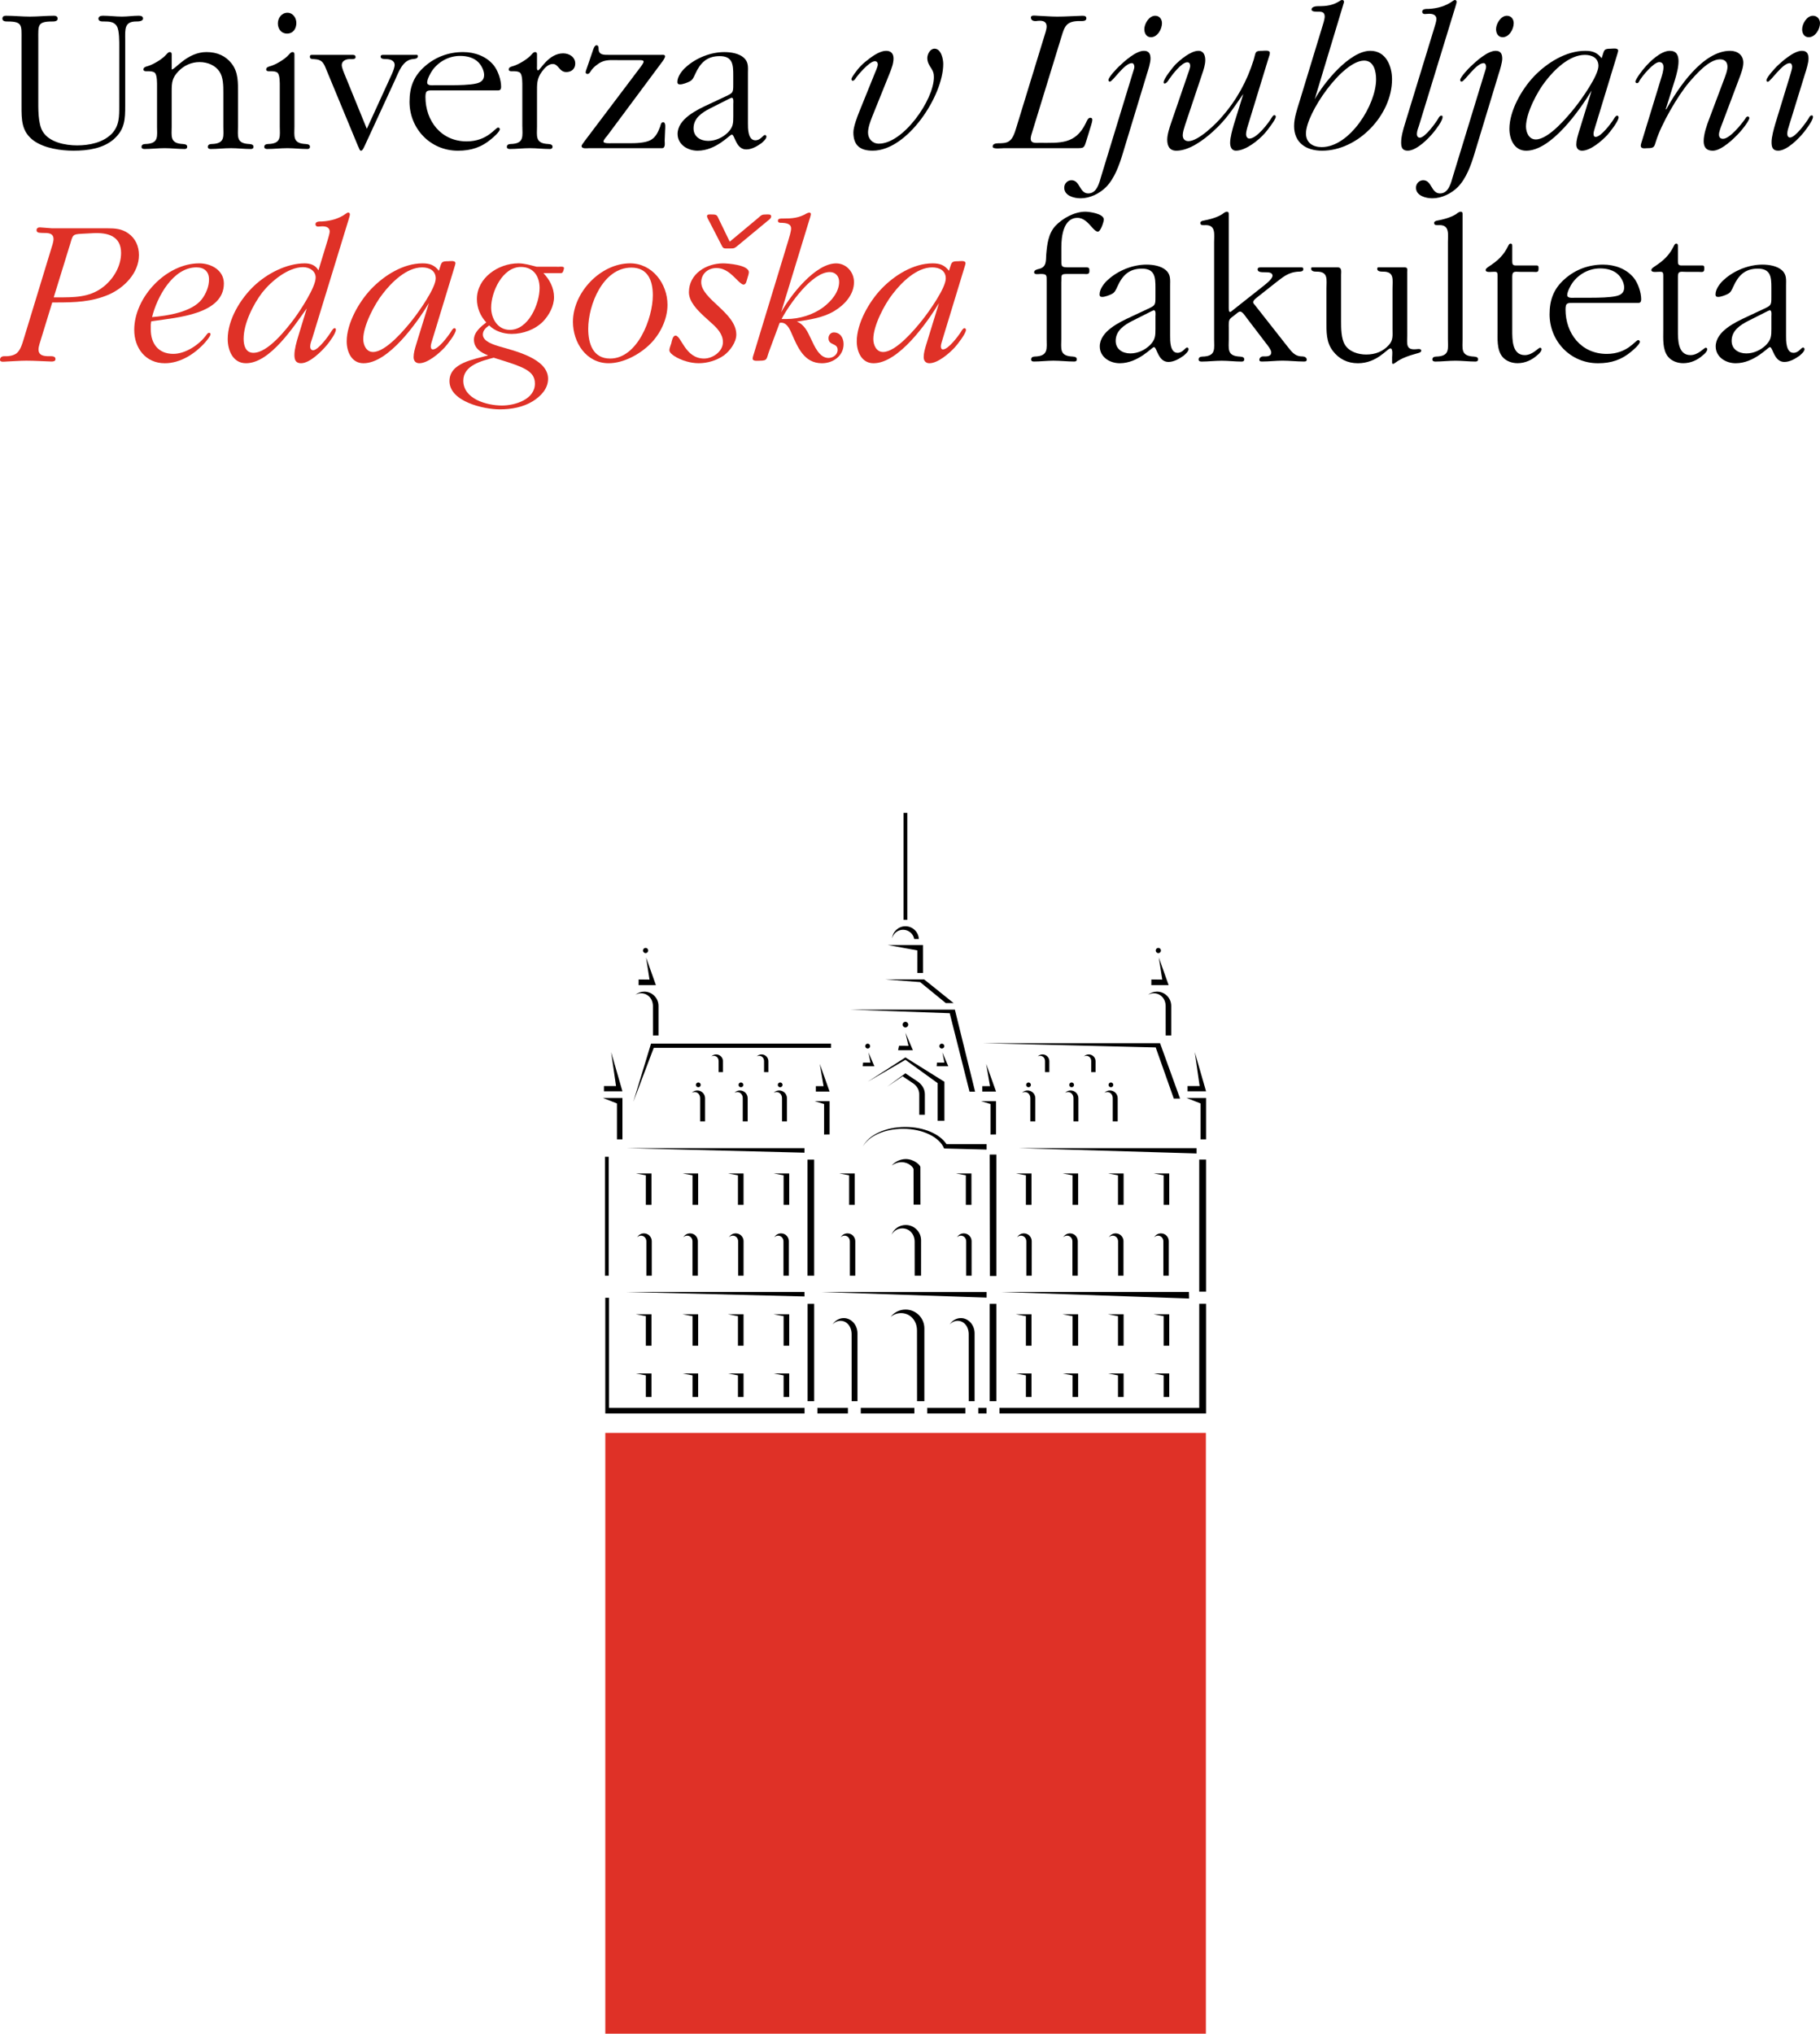 <?xml version="1.0" encoding="utf-8"?>
<!-- Generator: Adobe Illustrator 16.0.0, SVG Export Plug-In . SVG Version: 6.00 Build 0)  -->
<!DOCTYPE svg PUBLIC "-//W3C//DTD SVG 1.1//EN" "http://www.w3.org/Graphics/SVG/1.1/DTD/svg11.dtd">
<svg version="1.1" id="Layer_1" xmlns="http://www.w3.org/2000/svg" xmlns:xlink="http://www.w3.org/1999/xlink" x="0px" y="0px"
	 width="304.518px" height="340.158px" viewBox="0 0 304.518 340.158" enable-background="new 0 0 304.518 340.158"
	 xml:space="preserve">
<g>
	<path fill="#DF3127" d="M8.991,49.734l2.771-8.994c0.426-1.422,0.392-1.563,1.883-1.637l1.992-0.105
		c2.311-0.106,4.621,0.427,4.621,3.305c0,2.277-1.315,4.445-3.129,5.797c-2.238,1.672-4.799,1.637-7.464,1.637L8.991,49.734
		L8.991,49.734z M8.742,50.588h0.676c3.093,0,5.864-0.071,8.781-1.314c2.595-1.14,5.049-3.625,5.049-6.611
		c0-1.459-0.567-2.775-1.778-3.629c-1.103-0.783-2.238-0.851-3.519-0.851h-9.28l-1.883-0.144c-0.321-0.037-0.674,0.07-0.674,0.461
		c0,0.533,0.712,0.427,1.065,0.463c0.783,0,1.777-0.036,1.777,1.031c0,0.461-0.283,1.313-0.426,1.742l-4.549,14.93
		c-0.25,0.783-0.532,1.921-1.244,2.455c-0.497,0.353-1.28,0.496-1.848,0.461C0.498,59.544,0,59.65,0,60.186
		c0,0.465,0.818,0.283,1.104,0.283c1.101-0.036,2.204-0.141,3.305-0.141c1.386,0,2.81,0.104,4.195,0.141
		c0.318,0,0.678-0.036,0.678-0.424c0-0.533-0.712-0.463-1.064-0.463c-0.783,0-1.777-0.07-1.777-1.137
		c0-0.463,0.285-1.281,0.426-1.744L8.742,50.588z"/>
	<path fill="#DF3127" d="M25.443,53.041c0.817-3.338,3.483-8.32,7.43-8.32c1.315,0,2.099,0.712,2.099,2.027
		c0,1.174-0.498,2.38-1.209,3.308C32.125,52.188,28.038,52.828,25.443,53.041z M25.302,53.75l0.461-0.07
		c3.77-0.568,11.696-1.102,11.696-6.258c0-2.237-2.133-3.375-4.122-3.375c-5.511,0-10.878,5.652-10.878,11.128
		c0,3.058,1.918,5.582,5.12,5.582c2.596,0,5.014-1.565,6.717-3.451c0.178-0.212,0.924-1.067,0.924-1.386
		c0-0.176-0.07-0.25-0.25-0.25s-0.285,0.145-0.392,0.283c-1.173,1.67-3.519,3.234-5.582,3.234c-2.524,0-3.769-1.744-3.769-4.088
		v-0.818L25.302,53.75z"/>
	<path fill="#DF3127" d="M52.816,46.428c0,1.639-2.63,5.584-3.591,6.896c-1.314,1.746-4.373,5.688-6.826,5.688
		c-1.315,0-1.637-1.245-1.637-2.345c0-2.559,1.602-5.76,3.127-7.752c1.492-1.883,4.303-4.23,6.828-4.23
		C51.751,44.686,52.816,45.291,52.816,46.428z M53.278,45.221c-0.462-0.854-1.314-1.174-2.275-1.174
		c-3.057,0-6.326,1.707-8.529,3.802c-2.274,2.169-4.373,5.617-4.373,8.854c0,1.883,0.854,4.052,3.059,4.052
		c4.051,0,8.032-6.22,10.166-9.171l-1.421,4.654c-0.285,0.928-0.642,2.172-0.642,3.129c0,0.817,0.211,1.389,1.104,1.389
		c1.492,0,3.52-2.063,4.373-3.096c0.355-0.426,1.457-1.881,1.457-2.524c0-0.104-0.035-0.249-0.178-0.249
		c-0.25,0-0.392,0.285-0.532,0.465c-0.427,0.745-2.239,3.234-3.093,3.234c-0.356,0-0.498-0.321-0.498-0.605
		c0-0.5,0.213-0.996,0.356-1.422l6.079-19.838c0.035-0.141,0.212-0.674,0.212-0.852c0-0.176-0.106-0.32-0.286-0.32
		c-0.104,0-0.25,0.109-0.32,0.145c-1.174,0.889-2.666,1.279-4.09,1.351c-0.356,0-1.065-0.035-1.065,0.462
		c0,0.25,0.179,0.395,0.426,0.395l0.568-0.037c0.603-0.035,1.386,0.07,1.386,0.889c0,0.316-0.285,1.174-0.355,1.455L53.278,45.221z"
		/>
	<path fill="#DF3127" d="M72.902,46.572c0,1.635-2.916,5.688-3.911,6.933c-1.244,1.565-4.407,5.368-6.576,5.368
		c-1.136,0-1.636-1.172-1.636-2.168c0-2.238,1.886-5.832,3.237-7.535c1.492-1.957,4.016-4.446,6.61-4.446
		C71.833,44.721,72.902,45.254,72.902,46.572z M73.435,45.291c-0.748-0.961-1.527-1.243-2.737-1.243
		c-3.233,0-6.435,2.024-8.604,4.302c-2.026,2.133-4.086,5.721-4.086,8.745c0,1.742,0.817,3.663,2.807,3.663
		c4.193,0,8.96-6.791,10.949-10.061l-2.17,7.039c-0.176,0.606-0.391,1.315-0.391,1.989c0,0.606,0.32,1.032,0.959,1.032
		c1.421,0,3.34-1.671,4.23-2.635c0.428-0.461,1.884-2.309,1.884-2.947c0-0.145-0.106-0.286-0.25-0.286
		c-0.248,0-0.498,0.464-0.604,0.642c-0.427,0.674-2.098,2.914-2.986,2.914c-0.285,0-0.356-0.25-0.356-0.533
		c0-0.318,0.212-0.889,0.286-1.174l3.66-12.017c0.035-0.142,0.176-0.53,0.176-0.709c0-0.5-0.994-0.319-1.209-0.319
		c-1.174,0-1.102,0.176-1.457,1.279L73.435,45.291z"/>
	<path fill="#DF3127" d="M84.527,60.434c1.101,0.355,2.454,0.783,3.448,1.352c0.959,0.57,1.526,1.209,1.526,2.383
		c0,2.631-3.307,3.66-5.511,3.66c-2.561,0-6.471-1.102-6.471-4.158c0-2.557,3.059-3.307,5.084-3.84L84.527,60.434z M90.283,48.173
		c0,2.63-1.849,7.003-4.976,7.003c-2.063,0-3.129-1.921-3.129-3.734c0-2.595,1.887-6.789,4.977-6.789
		C89.324,44.654,90.283,46.287,90.283,48.173z M89.785,44.615c-0.994-0.25-2.026-0.568-3.058-0.568
		c-3.377,0-6.932,2.451-6.932,5.971c0,1.459,0.568,2.846,1.565,3.91c-0.923,0.712-2.062,1.637-2.062,2.881
		c0,1.456,1.174,2.168,2.379,2.631c-2.31,0.676-6.47,1.209-6.47,4.303c0,3.412,5.688,4.726,8.425,4.726
		c1.918,0,3.875-0.356,5.51-1.353c1.352-0.85,2.561-2.094,2.561-3.766c0-3.377-5.582-4.658-8.143-5.404
		c-0.924-0.283-2.771-0.818-2.771-1.99c0-0.713,0.568-1.207,1.064-1.527c0.959,0.962,2.384,1.421,3.771,1.421
		c1.884,0,3.875-0.712,5.226-2.063c1.031-1.067,1.849-2.594,1.849-4.086c0-1.565-0.748-2.951-1.778-4.02h2.42
		c0.674,0,0.782,0.105,0.959-0.531c0.034-0.106,0.069-0.25,0.069-0.318c0-0.321-0.712-0.215-0.817-0.215H89.785L89.785,44.615z"/>
	<path fill="#DF3127" d="M109.229,49.38c0,3.839-2.561,10.593-7.146,10.593c-2.88,0-3.663-2.523-3.663-4.977
		c0-3.983,2.454-10.238,7.219-10.238C108.411,44.76,109.229,46.959,109.229,49.38z M111.683,50.98c0-3.521-2.524-6.934-6.256-6.934
		c-4.939,0-9.563,4.869-9.563,9.777c0,3.449,2.204,6.932,5.973,6.932c2.49,0,5.227-1.495,6.969-3.234
		C110.509,55.814,111.683,53.359,111.683,50.98z"/>
	<path fill="#DF3127" d="M119.005,54.002c0.959,0.852,1.953,1.848,1.953,3.23c0,1.565-1.707,2.74-3.162,2.74
		c-3.164,0-3.806-3.84-4.765-3.84c-0.497,0-0.64,0.994-0.712,1.281c-0.071,0.248-0.321,0.852-0.321,1.137
		c0,0.427,0.497,0.783,0.818,0.995c1.139,0.745,2.739,1.209,4.087,1.209c1.456,0,3.021-0.464,4.23-1.315
		c0.994-0.744,2.063-2.168,2.063-3.482c0-3.66-5.868-5.899-5.868-8.745c0-1.421,1.14-2.38,2.524-2.38
		c1.494,0,2.453,0.959,3.449,1.953c0.213,0.215,0.782,0.817,1.103,0.817c0.462,0,0.532-0.743,0.642-1.03
		c0.071-0.283,0.248-0.744,0.248-1.031c0-1.242-3.59-1.492-4.302-1.492c-2.81,0-5.724,1.742-5.724,4.834
		c0,1.6,1.457,3.02,2.561,4.052L119.005,54.002z M122.097,40.423l-1.742-3.591c-0.428-0.926-0.356-0.961-1.457-0.961
		c-0.213,0-0.604-0.037-0.604,0.283c0,0.25,0.321,0.744,0.427,0.961l1.813,3.521c0.533,1.03,0.355,0.923,1.564,0.923
		c0.713,0,0.748,0,1.28-0.424l4.976-4.125c0.216-0.178,0.677-0.465,0.677-0.816c0-0.395-0.497-0.322-0.782-0.322
		c-0.783,0-0.818,0.07-1.421,0.606L122.097,40.423z"/>
	<path fill="#DF3127" d="M130.771,53.359c1.279-2.418,5.084-7.855,8.068-7.855c0.959,0,1.564,0.712,1.564,1.637
		c0,1.706-1.314,3.234-2.63,4.23c-1.707,1.283-4.017,1.988-6.149,1.988H130.771z M130.45,54.002
		c1.102-0.215,1.636,0.924,1.989,1.742c1.03,2.345,2.098,5.014,5.084,5.014c1.883,0,3.625-1.245,3.625-3.201
		c0-0.994-0.533-1.957-1.636-1.957c-0.533,0-0.89,0.465-0.89,0.963c0,1.28,1.527,0.745,1.527,1.957c0,0.818-0.783,1.352-1.527,1.352
		c-1.565,0-2.384-2.063-2.95-3.233c-0.533-1.14-1.104-2.384-2.349-2.847c2.099-0.317,4.373-0.639,6.222-1.741
		c1.741-1.033,3.342-2.739,3.342-4.87c0-1.671-1.279-3.128-2.986-3.128c-3.484,0-7.643,5.332-9.207,8.177l4.693-15.355
		c0.069-0.178,0.285-0.854,0.285-1.068c0-0.141-0.106-0.25-0.25-0.25c-0.106,0-0.287,0.071-0.392,0.107
		c-1.386,0.818-2.489,0.887-4.052,0.887c-0.285,0-0.818-0.035-0.818,0.355c0,0.395,0.355,0.356,0.639,0.356
		c0.643,0.038,1.565,0.108,1.565,0.962c0,0.5-0.321,1.494-0.462,1.989l-5.758,18.914c-0.071,0.212-0.213,0.639-0.213,0.851
		c0,0.497,0.925,0.355,1.175,0.355c1.386,0,1.103-0.32,1.601-1.635L130.45,54.002z"/>
	<path fill="#DF3127" d="M158.244,46.572c0,1.635-2.915,5.688-3.91,6.933c-1.244,1.565-4.407,5.368-6.575,5.368
		c-1.14,0-1.637-1.172-1.637-2.168c0-2.238,1.883-5.832,3.236-7.535c1.492-1.957,4.016-4.446,6.61-4.446
		C157.181,44.721,158.244,45.254,158.244,46.572z M158.78,45.291c-0.747-0.961-1.526-1.243-2.737-1.243
		c-3.232,0-6.434,2.024-8.603,4.302c-2.027,2.133-4.088,5.721-4.088,8.745c0,1.742,0.818,3.663,2.808,3.663
		c4.192,0,8.96-6.791,10.949-10.061l-2.168,7.039c-0.179,0.606-0.393,1.315-0.393,1.989c0,0.606,0.32,1.032,0.959,1.032
		c1.421,0,3.34-1.671,4.231-2.635c0.426-0.461,1.883-2.309,1.883-2.947c0-0.145-0.105-0.286-0.25-0.286
		c-0.247,0-0.497,0.464-0.603,0.642c-0.428,0.674-2.099,2.914-2.986,2.914c-0.286,0-0.356-0.25-0.356-0.533
		c0-0.318,0.212-0.889,0.285-1.174l3.66-12.017c0.035-0.142,0.178-0.53,0.178-0.709c0-0.5-0.995-0.319-1.211-0.319
		c-1.173,0-1.1,0.176-1.456,1.279L158.78,45.291z"/>
	<path d="M177.583,47.105c0-1.281-0.072-1.281,1.244-1.281h2.49c0.461,0,0.958,0.142,0.958-0.465c0-0.422,0-0.639-0.497-0.639
		h-2.809c-1.49,0-1.385-0.068-1.385-1.598v-1.777c0-1.742,0.32-4.908,2.701-4.908c1.03,0,1.742,0.818,2.38,1.528
		c0.215,0.249,0.677,0.782,1.031,0.782c0.462,0,0.994-1.67,0.994-2.027c0-0.995-2.454-1.313-3.093-1.313
		c-1.813,0-3.807,1.101-5.015,2.381c-1.174,1.279-1.387,3.095-1.528,4.763c-0.069,1.103,0.072,2.099-1.174,2.419
		c-0.285,0.07-0.853,0.178-0.853,0.568c0,0.464,0.782,0.285,1.066,0.285c1.102,0,1.031,0.211,1.031,1.279v9.598
		c0,1.529,0.284,2.736-1.637,2.914c-0.356,0.035-0.959-0.035-0.959,0.5c0,0.283,0.211,0.354,0.461,0.354
		c1.065,0,2.204-0.141,3.27-0.141c1.141,0,2.275,0.141,3.483,0.141c0.25,0,0.427-0.068,0.427-0.393c0-0.461-0.639-0.426-0.995-0.461
		c-1.918-0.176-1.601-1.385-1.601-2.914v-9.598h0.007V47.105z"/>
	<path d="M192.687,52.045c0.105-0.035,0.281-0.145,0.392-0.145c0.355,0,0.247,0.854,0.247,0.996v2.133
		c0,1.174-0.034,1.776-0.888,2.666c-0.854,0.851-2.063,1.42-3.31,1.42c-1.313,0-2.454-0.711-2.454-2.098
		c0-1.707,1.388-2.63,2.772-3.34L192.687,52.045z M189.273,52.969c-1.989,0.924-5.261,2.452-5.261,4.977
		c0,1.776,1.671,2.81,3.341,2.81c3.093,0,5.402-2.701,5.724-2.701c0.497,0,0.674,2.485,2.416,2.485c0.924,0,1.813-0.531,2.524-1.029
		c0.25-0.214,0.854-0.712,0.854-1.1c0-0.146-0.105-0.287-0.248-0.287c-0.32,0-0.712,0.89-1.601,0.89
		c-1.279,0-1.244-2.063-1.244-2.842v-8.392c0-0.959,0.141-1.85-0.713-2.594c-0.817-0.711-2.133-0.926-3.233-0.926
		c-2.272,0-4.692,0.962-6.36,2.454c-0.679,0.567-1.493,1.597-1.493,2.524c0,0.355,0.178,0.424,0.464,0.424
		c0.425,0,1.173-0.282,1.526-0.463c0.567-0.25,0.747-0.744,0.994-1.279c0.817-1.813,1.919-2.986,4.088-2.986
		c2.203,0,2.273,1.457,2.273,3.198v1.565c0,1.352-0.034,1.387-1.314,1.99L189.273,52.969z"/>
	<path d="M205.589,54.676c0-1.352,0.035-1.245,1.104-2.063c0.178-0.142,0.533-0.498,0.818-0.498c0.356,0,0.854,0.746,1.029,0.996
		l3.309,4.336c0.247,0.317,0.854,1.067,0.854,1.494c0,0.746-0.854,0.674-1.386,0.674c-0.286,0-0.604,0.211-0.604,0.568
		c0,0.32,0.32,0.282,0.567,0.282c1.104,0,2.239-0.142,3.307-0.142c1.141,0,2.347,0.142,3.484,0.142c0.247,0,0.568,0.038,0.568-0.317
		c0-0.393-0.428-0.533-0.747-0.533c-1.316,0-1.813-0.854-2.597-1.812l-5.367-6.827c-0.142-0.145-0.25-0.25-0.25-0.462
		c0-0.321,0.678-0.782,0.89-0.962l2.701-2.135c1.387-1.064,2.273-1.918,4.087-1.987c0.32,0,0.712-0.036,0.712-0.424
		c0-0.356-0.32-0.285-0.604-0.285h-6.257c-0.282,0-0.782-0.067-0.782,0.321c0,0.605,0.96,0.462,1.351,0.498
		c0.392,0,1.14,0,1.14,0.57c0,0.532-1.064,1.351-1.456,1.668l-5.262,4.16c-0.07,0.071-0.284,0.248-0.392,0.248
		c-0.215,0-0.215-0.568-0.215-0.744V35.98c0-0.283,0.034-0.568-0.316-0.568c-0.25,0-0.568,0.25-0.748,0.392
		c-0.854,0.571-2.203,0.924-3.198,1.101c-0.213,0.039-0.497,0.144-0.497,0.395c0,0.461,0.604,0.355,0.923,0.355
		c1.706,0,1.387,1.563,1.387,2.881v16.174c0,1.527,0.319,2.736-1.602,2.914c-0.392,0.035-0.994-0.035-0.994,0.5
		c0,0.281,0.25,0.353,0.497,0.353c1.102,0,2.239-0.142,3.379-0.142c1.064,0,2.203,0.142,3.343,0.142c0.25,0,0.426-0.106,0.426-0.392
		c0-0.461-0.64-0.426-0.994-0.461c-1.919-0.176-1.601-1.387-1.601-2.914v-2.032L205.589,54.676L205.589,54.676z"/>
	<path d="M235.443,45.609c0-0.392,0.178-0.889-0.392-0.889h-4.123c-0.284,0-0.496-0.068-0.496,0.25c0,0.462,0.674,0.462,0.993,0.462
		c1.919,0,1.566,1.351,1.566,2.845v6.791c0,0.996,0.141,1.813-0.604,2.631c-0.993,1.101-2.272,1.599-3.804,1.599
		c-1.314,0-2.847-0.462-3.555-1.636c-0.639-1.03-0.639-2.807-0.639-3.981v-7.677c0-0.532,0.177-1.283-0.568-1.283h-3.981
		c-0.28,0-0.462-0.068-0.462,0.214c0,0.498,0.643,0.498,0.96,0.498c1.957,0,1.601,1.351,1.601,2.845v5.402
		c0,1.742-0.07,3.555,1.068,5.014c1.029,1.352,2.454,2.063,4.196,2.063c3.233,0,4.904-2.489,5.438-2.489
		c0.461,0,0.283,1.28,0.283,1.457v0.854c0,0.177,0,0.283,0.178,0.283c0.105,0,0.319-0.177,0.392-0.213
		c1.031-0.783,2.311-1.177,3.555-1.527c0.215-0.07,0.747-0.144,0.747-0.465c0-0.246-0.25-0.283-0.462-0.283l-0.461,0.039
		c-1.708,0.141-1.422-0.963-1.422-2.346V45.609H235.443z"/>
	<path d="M244.713,35.977c0-0.283,0.035-0.568-0.319-0.568c-0.25,0-0.568,0.25-0.748,0.393c-0.854,0.57-2.203,0.923-3.198,1.1
		c-0.214,0.039-0.497,0.145-0.497,0.395c0,0.462,0.603,0.355,0.923,0.355c1.706,0,1.386,1.563,1.386,2.881v16.174
		c0,1.527,0.32,2.736-1.601,2.914c-0.392,0.035-0.994-0.037-0.994,0.5c0,0.283,0.25,0.353,0.497,0.353
		c1.104,0,2.239-0.142,3.378-0.142c1.065,0,2.204,0.142,3.343,0.142c0.247,0,0.428-0.104,0.428-0.392
		c0-0.461-0.641-0.426-0.995-0.461c-1.919-0.178-1.602-1.387-1.602-2.914V35.977L244.713,35.977z"/>
	<path d="M253.026,46.25c0-0.993,0.497-0.779,1.313-0.779h1.989c0.817,0,1.1,0.178,1.1-0.57c0-0.283,0-0.498-0.315-0.498h-3.521
		c-0.497,0-0.566-0.25-0.566-0.713v-2.525c0-0.211-0.035-0.426-0.286-0.426c-0.177,0-0.285,0.178-0.355,0.32
		c-0.816,1.707-1.849,2.596-3.378,3.59c-0.176,0.141-0.427,0.283-0.427,0.533c0,0.424,0.924,0.282,1.102,0.282
		c0.677,0,0.889-0.108,0.889,0.64v9.133c0,1.42-0.143,3.233,0.783,4.407c0.604,0.748,1.6,1.104,2.56,1.104
		c1.245,0,2.419-0.532,3.307-1.352c0.251-0.177,0.713-0.641,0.713-0.994c0-0.109-0.105-0.25-0.249-0.25
		c-0.283,0-1.245,1.244-2.561,1.244c-2.135,0-2.099-2.634-2.099-4.16v-8.988L253.026,46.25L253.026,46.25z"/>
	<path d="M263.434,49.806c-0.392,0-1.209,0.106-1.209-0.462s0.603-1.671,0.889-2.063c1.104-1.496,2.809-2.385,4.623-2.385
		c1.137,0,2.31,0.286,3.093,1.104c0.497,0.533,0.923,1.352,0.923,2.096c0,0.852-0.533,1.245-1.313,1.421
		c-1.031,0.25-3.023,0.283-4.126,0.283h-2.878L263.434,49.806L263.434,49.806z M274.172,50.66c0.355,0,0.427-0.318,0.427-0.604
		c0-1.174-0.533-2.702-1.245-3.59c-1.245-1.526-3.198-2.206-5.119-2.206c-2.419,0-4.623,0.816-6.401,2.383
		c-1.882,1.637-2.56,3.52-2.56,5.938c0,4.443,3.449,8.177,8.104,8.177c2.203,0,3.945-0.571,5.616-1.992
		c0.25-0.212,1.386-1.172,1.386-1.599c0-0.143-0.104-0.282-0.282-0.282c-0.462,0-1.775,2.31-5.261,2.31
		c-4.302,0-6.896-3.449-6.896-7.427c0-1.174,0.355-1.103,1.456-1.103h10.774v-0.006h0.002V50.66z"/>
	<path d="M280.746,46.25c0-0.993,0.497-0.779,1.316-0.779h1.99c0.817,0,1.102,0.178,1.102-0.57c0-0.283,0-0.498-0.32-0.498h-3.52
		c-0.497,0-0.568-0.25-0.568-0.713v-2.525c0-0.211-0.035-0.426-0.285-0.426c-0.177,0-0.285,0.178-0.355,0.32
		c-0.818,1.707-1.849,2.596-3.378,3.59c-0.178,0.141-0.427,0.283-0.427,0.533c0,0.424,0.925,0.282,1.104,0.282
		c0.676,0,0.888-0.108,0.888,0.64v9.133c0,1.42-0.142,3.233,0.783,4.407c0.604,0.748,1.601,1.104,2.56,1.104
		c1.244,0,2.42-0.532,3.308-1.352c0.25-0.177,0.713-0.641,0.713-0.994c0-0.109-0.106-0.25-0.249-0.25
		c-0.286,0-1.246,1.244-2.562,1.244c-2.134,0-2.099-2.634-2.099-4.16L280.746,46.25L280.746,46.25z"/>
	<path d="M295.742,52.045c0.105-0.035,0.285-0.145,0.392-0.145c0.356,0,0.25,0.854,0.25,0.996v2.133
		c0,1.174-0.035,1.776-0.889,2.666c-0.854,0.851-2.063,1.42-3.308,1.42c-1.315,0-2.454-0.711-2.454-2.098
		c0-1.707,1.386-2.63,2.771-3.34L295.742,52.045z M292.331,52.969c-1.991,0.924-5.261,2.452-5.261,4.977
		c0,1.776,1.671,2.81,3.343,2.81c3.092,0,5.402-2.701,5.723-2.701c0.497,0,0.678,2.485,2.416,2.485c0.925,0,1.813-0.531,2.524-1.029
		c0.251-0.214,0.854-0.712,0.854-1.1c0-0.146-0.104-0.287-0.246-0.287c-0.321,0-0.713,0.89-1.602,0.89
		c-1.28,0-1.244-2.063-1.244-2.842v-8.392c0-0.959,0.142-1.85-0.712-2.594c-0.818-0.711-2.134-0.926-3.233-0.926
		c-2.274,0-4.693,0.962-6.365,2.454c-0.674,0.567-1.491,1.597-1.491,2.524c0,0.355,0.177,0.424,0.462,0.424
		c0.427,0,1.174-0.282,1.527-0.463c0.567-0.25,0.748-0.744,0.994-1.279c0.817-1.813,1.92-2.986,4.088-2.986
		c2.204,0,2.273,1.457,2.273,3.198v1.565c0,1.352-0.035,1.387-1.313,1.99L292.331,52.969z"/>
	<path d="M19.951,17.671c0,1.774,0.035,3.375-1.28,4.726c-1.457,1.457-3.73,1.922-5.759,1.922c-1.954,0-4.657-0.5-5.758-2.313
		c-0.818-1.315-0.747-3.911-0.747-5.474V6.507c0-2.237-0.177-2.914,2.311-2.914c0.319,0,0.924,0,0.924-0.462
		c0-0.391-0.285-0.5-0.604-0.5c-1.351,0-2.701,0.145-4.051,0.145c-1.351,0-2.631-0.145-3.981-0.145c-0.356,0-0.604,0.107-0.604,0.5
		c0,0.462,0.568,0.462,0.889,0.462c2.489,0,2.31,0.677,2.31,2.914V17.67c0,2.346-0.035,4.369,2.098,5.9
		c1.777,1.244,4.514,1.635,6.611,1.635c2.345,0,4.904-0.355,6.683-1.883c1.918-1.67,1.953-3.377,1.953-5.652V6.578
		c0-1.637-0.177-2.987,1.848-2.987c0.321,0,1.14,0,1.14-0.5c0-0.423-0.463-0.462-0.748-0.462c-0.924,0-1.848,0.145-2.771,0.145
		c-1.064,0-2.133-0.145-3.199-0.145c-0.355,0-0.746,0.107-0.746,0.5c0,0.498,0.639,0.462,0.959,0.462
		c0.817,0,1.707,0.036,2.133,0.817c0.426,0.713,0.391,2.668,0.391,3.52L19.951,17.671L19.951,17.671L19.951,17.671z"/>
	<path d="M26.274,21.152c0,1.527,0.32,2.739-1.602,2.916c-0.391,0.037-0.994-0.037-0.994,0.498c0,0.282,0.25,0.356,0.498,0.356
		c1.104,0,2.238-0.142,3.377-0.142c1.064,0,2.203,0.142,3.342,0.142c0.248,0,0.427-0.106,0.427-0.392
		c0-0.463-0.64-0.426-0.994-0.463c-1.919-0.176-1.601-1.389-1.601-2.916v-5.971c0-1.421,0.105-2.206,1.139-3.27
		c0.924-0.961,2.168-1.526,3.52-1.526c1.385,0,2.666,0.567,3.342,1.599c0.639,0.961,0.639,2.383,0.639,3.518v5.652
		c0,1.528,0.32,2.739-1.602,2.916c-0.392,0.035-0.994-0.037-0.994,0.498c0,0.283,0.25,0.356,0.496,0.356
		c1.102,0,2.24-0.142,3.379-0.142c1.068,0,2.203,0.142,3.343,0.142c0.25,0,0.426-0.104,0.426-0.392c0-0.463-0.639-0.426-0.993-0.463
		c-1.92-0.177-1.602-1.388-1.602-2.916v-5.615c0-1.707,0.07-3.448-1.064-4.908c-0.996-1.28-2.42-1.92-4.197-1.92
		c-3.236,0-5.226,2.914-5.828,2.914V9.279c0-0.246,0.035-0.568-0.321-0.568c-0.285,0-0.461,0.283-0.642,0.463
		c-0.567,0.678-2.098,1.602-2.95,1.852c-0.321,0.106-0.818,0.176-0.818,0.6c0,0.215,0.214,0.287,0.427,0.287h0.461
		c0.285,0,0.818,0.035,1.032,0.283c0.392,0.391,0.356,1.773,0.356,2.273v6.686l0,0V21.152z"/>
	<path d="M48.021,5.619c1.029,0,1.564-0.817,1.564-1.776c0-0.854-0.568-1.707-1.492-1.707c-0.959,0-1.601,0.851-1.601,1.776
		C46.492,4.837,47.06,5.619,48.021,5.619z M49.265,9.279c0-0.248,0.035-0.568-0.321-0.568c-0.285,0-0.462,0.283-0.64,0.462
		c-0.567,0.678-2.098,1.601-2.951,1.853c-0.319,0.105-0.816,0.176-0.816,0.603c0,0.214,0.211,0.284,0.426,0.284h0.463
		c0.284,0,0.817,0.035,1.031,0.283c0.393,0.393,0.355,1.774,0.355,2.275v6.682c0,1.527,0.32,2.739-1.601,2.916
		c-0.391,0.037-0.995-0.037-0.995,0.498c0,0.282,0.25,0.356,0.498,0.356c1.1,0,2.239-0.142,3.377-0.142
		c1.065,0,2.205,0.142,3.342,0.142c0.25,0,0.428-0.106,0.428-0.392c0-0.463-0.639-0.426-0.995-0.463
		c-1.918-0.176-1.601-1.389-1.601-2.916V9.279L49.265,9.279L49.265,9.279z"/>
	<path d="M61.376,21.547l-3.625-8.889c-0.177-0.428-0.568-1.315-0.568-1.778c0-0.675,0.674-0.995,1.315-0.995
		c0.248,0,0.995,0.105,0.995-0.316c0-0.428-0.355-0.396-0.677-0.396h-6.435c-0.285,0-0.533-0.035-0.533,0.321
		c0,0.391,0.391,0.391,0.676,0.391c1.492,0.07,1.671,0.746,2.203,2.063l5.156,12.441l0.215,0.462
		c0.035,0.144,0.141,0.356,0.316,0.356c0.286,0,0.533-0.709,0.605-0.818l5.082-11.02c0.604-1.314,1.244-3.271,2.916-3.483
		c0.285-0.034,0.89-0.034,0.89-0.461c0-0.321-0.177-0.25-0.462-0.25H64.22c-0.285,0-0.533,0-0.533,0.319
		c0,0.392,0.64,0.392,0.959,0.392c0.64,0,1.387,0.25,1.387,0.963c0,0.423-0.286,1.136-0.462,1.526L61.376,21.547z"/>
	<path d="M72.681,14.259c-0.391,0-1.209,0.104-1.209-0.466c0-0.567,0.604-1.668,0.89-2.059c1.104-1.496,2.808-2.384,4.623-2.384
		c1.139,0,2.31,0.283,3.092,1.101C80.574,10.984,81,11.802,81,12.549c0,0.852-0.532,1.242-1.315,1.418
		c-1.032,0.25-3.021,0.286-4.125,0.286h-2.877L72.681,14.259L72.681,14.259z M83.418,15.111c0.356,0,0.427-0.322,0.427-0.606
		c0-1.175-0.533-2.701-1.244-3.591c-1.246-1.527-3.198-2.203-5.121-2.203c-2.418,0-4.622,0.818-6.399,2.384
		c-1.883,1.636-2.56,3.519-2.56,5.935c0,4.446,3.449,8.178,8.104,8.178c2.204,0,3.946-0.568,5.617-1.989
		c0.25-0.212,1.387-1.175,1.387-1.601c0-0.142-0.107-0.283-0.287-0.283c-0.461,0-1.776,2.313-5.261,2.313
		c-4.301,0-6.896-3.447-6.896-7.43c0-1.174,0.355-1.1,1.455-1.1h10.777L83.418,15.111L83.418,15.111z"/>
	<path d="M87.399,21.152c0,1.527,0.32,2.739-1.6,2.916c-0.392,0.037-0.996-0.037-0.996,0.498c0,0.282,0.25,0.356,0.498,0.356
		c1.104,0,2.238-0.142,3.377-0.142c1.065,0,2.205,0.142,3.342,0.142c0.25,0,0.428-0.106,0.428-0.392
		c0-0.463-0.639-0.426-0.995-0.463c-1.919-0.176-1.601-1.389-1.601-2.916v-5.613c0-1.422-0.071-2.346,0.818-3.557
		c0.391-0.533,1.029-1.281,1.813-1.281c0.994,0,1.064,1.351,2.273,1.351c0.854,0,1.492-0.532,1.492-1.42
		c0-1.065-0.959-1.707-2.025-1.707c-2.453,0-3.84,2.846-4.195,2.846c-0.25,0-0.178-0.606-0.178-0.745V9.279
		c0-0.246,0.037-0.568-0.32-0.568c-0.285,0-0.462,0.283-0.641,0.463c-0.568,0.677-2.099,1.602-2.951,1.852
		c-0.321,0.105-0.818,0.176-0.818,0.602c0,0.215,0.212,0.285,0.428,0.285h0.461c0.285,0,0.817,0.035,1.029,0.283
		c0.391,0.393,0.355,1.774,0.355,2.275v6.682H87.399L87.399,21.152z"/>
	<path d="M110.71,10.453c0.141-0.176,0.568-0.744,0.568-1.029c0-0.321-0.426-0.25-0.639-0.25h-8.674c-0.889,0-1.813,0.07-1.813-1.03
		c0-0.25-0.035-0.571-0.355-0.571c-0.356,0-0.568,0.783-0.64,0.996l-0.923,2.7c-0.036,0.108-0.25,0.677-0.25,0.82
		c0,0.174,0.144,0.282,0.32,0.282c0.285,0,0.461-0.356,0.604-0.57c0.391-0.568,1.139-1.174,1.777-1.457
		c0.854-0.393,1.957-0.283,2.846-0.283h3.554c0.177,0,0.604,0,0.604,0.25c0,0.213-0.321,0.639-0.426,0.783L97.81,23.607
		c-0.071,0.141-0.498,0.604-0.498,0.817c0,0.532,0.996,0.356,1.281,0.356h12.086c0.709,0.067,0.533-0.818,0.533-1.246l0.071-1.744
		c0-0.248,0.176-1.348-0.321-1.348c-0.355,0-0.427,0.461-0.496,0.709c-0.356,0.926-0.713,1.776-1.602,2.276
		c-0.924,0.498-2.489,0.532-3.555,0.532h-3.094c-0.141,0-1.244,0.068-1.244-0.286c0-0.247,0.426-0.744,0.567-0.886L110.71,10.453z"
		/>
	<path d="M122.052,16.498c0.105-0.039,0.284-0.145,0.391-0.145c0.355,0,0.25,0.85,0.25,0.994v2.135c0,1.174-0.035,1.776-0.889,2.662
		c-0.854,0.854-2.063,1.422-3.309,1.422c-1.314,0-2.454-0.713-2.454-2.096c0-1.706,1.386-2.63,2.772-3.339L122.052,16.498z
		 M118.638,17.422c-1.99,0.923-5.262,2.451-5.262,4.977c0,1.776,1.672,2.807,3.344,2.807c3.092,0,5.401-2.7,5.723-2.7
		c0.498,0,0.674,2.489,2.416,2.489c0.924,0,1.813-0.533,2.523-1.03c0.25-0.216,0.854-0.712,0.854-1.104
		c0-0.141-0.106-0.283-0.247-0.283c-0.321,0-0.712,0.89-1.602,0.89c-1.279,0-1.244-2.063-1.244-2.845v-8.389
		c0-0.963,0.141-1.849-0.713-2.596c-0.816-0.712-2.133-0.924-3.232-0.924c-2.275,0-4.693,0.962-6.365,2.451
		c-0.677,0.572-1.492,1.601-1.492,2.525c0,0.355,0.176,0.426,0.463,0.426c0.426,0,1.172-0.283,1.526-0.461
		c0.567-0.25,0.747-0.746,0.995-1.281c0.818-1.813,1.918-2.986,4.087-2.986c2.203,0,2.274,1.457,2.274,3.199v1.563
		c0,1.352-0.035,1.389-1.315,1.992L118.638,17.422z"/>
	<path d="M148.825,12.337c0.32-0.818,0.676-1.669,0.676-2.558c0-0.817-0.426-1.279-1.244-1.279c-0.924,0-2.063,0.744-2.771,1.279
		c-1.139,0.852-1.742,1.457-2.561,2.596c-0.105,0.176-0.461,0.639-0.461,0.851c0,0.144,0.07,0.283,0.213,0.283
		c0.18,0,0.355-0.212,0.426-0.317c0.462-0.713,2.383-2.951,3.271-2.951c0.321,0,0.497,0.211,0.497,0.531
		c0,0.391-0.391,1.207-0.532,1.563l-2.561,6.33c-0.355,0.886-0.995,2.557-0.995,3.48c0,2.206,1.174,3.057,3.233,3.057
		c5.83,0,11.804-9.207,11.804-14.502c0-0.852-0.356-2.558-1.457-2.558c-0.748,0-1.209,0.923-1.209,1.563
		c0,0.711,0.32,1.207,0.674,1.742c0.321,0.5,0.427,0.854,0.427,1.459c0,3.801-5.119,11.125-9.207,11.125
		c-1.067,0-1.813-0.817-1.813-1.849c0-0.853,0.391-1.883,0.709-2.7L148.825,12.337z"/>
	<path d="M182.554,20.976c0.07-0.247,0.212-0.674,0.212-0.959c0-0.215-0.142-0.321-0.356-0.321c-0.391,0-0.603,0.639-0.747,0.924
		c-1.742,3.558-4.302,3.272-7.751,3.272c-0.604,0-1.457,0.142-1.457-0.712c0-0.32,0.178-0.889,0.286-1.209l4.834-15.748
		c0.533-1.707,0.748-2.736,3.129-2.701c0.356,0,1.064,0.071,1.064-0.461c0-0.393-0.356-0.427-0.678-0.427
		c-1.385,0.038-2.808,0.144-4.194,0.144c-1.102,0-2.204-0.105-3.309-0.144c-0.286,0-1.101-0.177-1.101,0.282
		c0,0.533,0.497,0.642,0.889,0.605c0.747-0.105,1.742-0.141,1.742,0.924c0,0.465-0.285,1.314-0.427,1.746l-4.587,14.965
		c-0.25,0.783-0.533,1.92-1.209,2.418c-0.489,0.39-1.272,0.39-1.878,0.39c-0.393,0.036-0.925,0.036-0.925,0.567
		c0,0.463,1.492,0.25,1.884,0.25h12.121c1.245,0,1.281,0,1.638-1.139L182.554,20.976z"/>
	<path d="M191.898,12.375c0.215-0.639,0.604-1.922,0.604-2.561c0-0.779-0.247-1.313-1.102-1.313c-1.352,0-3.269,1.742-4.16,2.595
		c-0.282,0.248-1.776,1.813-1.776,2.274c0,0.177,0.07,0.283,0.247,0.283c0.462,0,2.419-3.094,3.66-3.094
		c0.321,0,0.427,0.354,0.427,0.639c0,0.283-0.25,0.89-0.32,1.174l-5.226,17.1c-0.32,1.1-0.712,2.881-2.169,2.881
		c-1.492,0-1.351-2.207-2.807-2.207c-0.678,0-1.21,0.571-1.21,1.245c0,1.351,1.636,1.777,2.736,1.777
		c1.564,0,3.162-0.783,4.267-1.884c1.421-1.457,2.203-3.664,2.771-5.547L191.898,12.375z M194.42,3.877
		c0-0.674-0.426-1.244-1.139-1.244c-1.03,0-1.813,1.352-1.813,2.238c0,0.713,0.356,1.352,1.104,1.352
		C193.675,6.223,194.42,4.871,194.42,3.877z"/>
	<path d="M208.029,15.715l-1.565,5.046c-0.25,0.851-0.642,2.239-0.642,3.128c0,0.605,0.215,1.313,0.961,1.313
		c1.67,0,3.839-1.774,4.868-2.948c0.286-0.32,1.813-2.239,1.813-2.739c0-0.141-0.105-0.25-0.25-0.25c-0.177,0-0.32,0.25-0.427,0.395
		c-0.567,0.959-2.524,3.519-3.733,3.519c-0.392,0-0.567-0.392-0.567-0.712c0-0.428,0.177-1.068,0.317-1.495l3.448-11.267
		c0.07-0.213,0.215-0.606,0.215-0.852c0-0.531-0.925-0.355-1.21-0.355c-1.35,0-1.101,0.177-1.49,1.492
		c-1.104,3.557-2.845,6.719-5.298,9.526c-0.994,1.175-3.945,4.091-5.616,4.091c-0.64,0-0.959-0.395-0.959-0.998
		c0-0.498,0.249-1.242,0.391-1.705l2.846-8.496c0.247-0.711,0.532-1.602,0.532-2.346s-0.247-1.563-1.136-1.563
		c-1.314,0-3.092,1.527-3.91,2.345c-0.357,0.392-1.92,2.31-1.92,2.913c0,0.145,0.036,0.212,0.178,0.212
		c0.32,0,0.642-0.567,0.782-0.78c0.463-0.677,2.063-2.775,2.986-2.775c0.392,0,0.497,0.283,0.497,0.607
		c0,0.355-0.286,1.067-0.393,1.385l-2.771,8.071c-0.285,0.818-0.678,2.024-0.678,2.882c0,1.067,0.393,1.848,1.527,1.848
		c2.169,0,4.588-1.813,6.115-3.199c2.168-1.957,3.198-3.59,4.834-5.938L208.029,15.715z"/>
	<path d="M230.245,13.264c0,4.264-4.409,11.34-9.102,11.34c-1.456,0-2.631-0.712-2.631-2.277c0-3.375,6.079-12.19,9.739-12.19
		C229.89,10.136,230.245,11.98,230.245,13.264z M217.447,16.925c-0.391,1.313-0.922,2.739-0.922,4.157
		c0,2.81,2.025,4.125,4.691,4.125c6.009,0,11.696-5.971,11.696-11.942c0-2.239-1.032-4.765-3.626-4.765
		c-3.448,0-7.75,5.294-9.313,8.104l4.904-16.248c0-0.25-0.104-0.355-0.317-0.355c-0.142,0-0.284,0.07-0.355,0.143
		c-1.245,0.78-2.239,0.889-3.66,0.889c-0.354,0-1.104,0.067-1.104,0.568c0,0.428,1.028,0.355,1.245,0.355
		c0.569,0,0.959,0.142,0.959,0.818c0,0.426-0.285,1.35-0.428,1.776L217.447,16.925z"/>
	<path d="M235.077,20.689c-0.285,0.924-0.64,2.135-0.64,3.129c0,0.816,0.178,1.385,1.101,1.385c1.492,0,3.521-2.063,4.337-3.092
		c0.357-0.427,1.493-1.884,1.493-2.525c0-0.145-0.036-0.249-0.177-0.249c-0.286,0-0.429,0.282-0.533,0.461
		c-0.426,0.748-2.239,3.233-3.092,3.233c-0.356,0-0.498-0.316-0.498-0.603c0-0.5,0.215-0.994,0.355-1.42l6.079-19.838
		c0.035-0.142,0.215-0.675,0.215-0.851c0-0.178-0.105-0.32-0.285-0.32c-0.105,0-0.247,0.105-0.32,0.143
		c-1.174,0.889-2.665,1.28-4.09,1.352c-0.356,0-1.064-0.037-1.064,0.463c0,0.25,0.177,0.392,0.426,0.392l0.569-0.036
		c0.604-0.037,1.385,0.071,1.385,0.889c0,0.318-0.249,1.137-0.354,1.457L235.077,20.689z"/>
	<path d="M250.748,12.375c0.215-0.639,0.604-1.922,0.604-2.561c0-0.779-0.249-1.313-1.101-1.313c-1.351,0-3.271,1.742-4.16,2.595
		c-0.285,0.248-1.776,1.813-1.776,2.274c0,0.177,0.07,0.283,0.25,0.283c0.461,0,2.418-3.094,3.66-3.094
		c0.319,0,0.427,0.354,0.427,0.639c0,0.283-0.25,0.89-0.32,1.174l-5.227,17.1c-0.32,1.1-0.712,2.881-2.168,2.881
		c-1.492,0-1.352-2.207-2.809-2.207c-0.677,0-1.209,0.571-1.209,1.245c0,1.351,1.636,1.777,2.736,1.777
		c1.564,0,3.164-0.783,4.268-1.884c1.42-1.457,2.203-3.664,2.771-5.547L250.748,12.375z M253.27,3.877
		c0-0.674-0.426-1.244-1.14-1.244c-1.028,0-1.813,1.352-1.813,2.238c0,0.713,0.356,1.352,1.104,1.352
		C252.525,6.223,253.27,4.871,253.27,3.877z"/>
	<path d="M267.447,11.025c0,1.635-2.915,5.688-3.91,6.932c-1.245,1.563-4.407,5.367-6.576,5.367c-1.14,0-1.637-1.174-1.637-2.168
		c0-2.236,1.887-5.832,3.236-7.533c1.491-1.957,4.018-4.446,6.611-4.446C266.38,9.173,267.447,9.707,267.447,11.025z M267.98,9.742
		c-0.748-0.961-1.528-1.242-2.737-1.242c-3.233,0-6.435,2.023-8.603,4.299c-2.024,2.133-4.089,5.723-4.089,8.748
		c0,1.742,0.818,3.66,2.809,3.66c4.195,0,8.96-6.789,10.949-10.057l-2.169,7.037c-0.178,0.605-0.394,1.313-0.394,1.989
		c0,0.606,0.321,1.03,0.961,1.03c1.421,0,3.34-1.668,4.23-2.631c0.427-0.461,1.883-2.312,1.883-2.951
		c0-0.141-0.105-0.282-0.25-0.282c-0.247,0-0.497,0.463-0.604,0.64c-0.426,0.676-2.098,2.916-2.985,2.916
		c-0.285,0-0.356-0.25-0.356-0.533c0-0.319,0.213-0.888,0.285-1.174l3.66-12.016c0.036-0.143,0.177-0.533,0.177-0.712
		c0-0.498-0.994-0.317-1.209-0.317c-1.173,0-1.103,0.176-1.456,1.279L267.98,9.742z"/>
	<path d="M291.013,13.084c0.285-0.748,0.678-1.777,0.678-2.596c0-1.283-0.994-1.988-2.204-1.988c-4.587,0-8.744,6.256-10.701,9.81
		l-0.07-0.071l1.526-4.869c0.286-0.961,0.604-2.098,0.604-3.127c0-1.033-0.355-1.742-1.458-1.742c-1.49,0-3.34,1.773-4.229,2.842
		c-0.286,0.283-1.527,1.921-1.527,2.313c0,0.178,0.142,0.25,0.285,0.25c0.212,0,0.321-0.213,0.391-0.395
		c0.429-0.745,2.382-3.125,3.309-3.125c0.533,0,0.712,0.391,0.712,0.852c0,0.604-0.247,1.389-0.426,1.957l-3.164,10.344
		c-0.069,0.178-0.211,0.64-0.211,0.818c0,0.606,0.748,0.426,1.104,0.426c1.141,0,1.141-0.176,1.456-1.209
		c0.854-2.774,3.59-7.5,5.475-9.74c1.103-1.279,3.343-3.91,5.226-3.91c0.817,0,1.245,0.465,1.245,1.244
		c0,0.64-0.286,1.316-0.497,1.922l-2.526,6.717c-0.425,1.104-0.958,2.596-0.958,3.805c0,1.03,0.462,1.598,1.527,1.598
		c1.456,0,3.59-2.063,4.514-3.092c0.285-0.283,1.602-1.918,1.602-2.381c0-0.144-0.143-0.248-0.248-0.248
		c-0.215,0-0.356,0.211-0.426,0.355c-0.604,0.888-2.596,3.375-3.734,3.375c-0.427,0-0.675-0.248-0.675-0.713
		c0-0.496,0.356-1.35,0.533-1.811L291.013,13.084z"/>
	<path d="M304.518,3.877c0-0.674-0.462-1.244-1.176-1.244c-1.028,0-1.813,1.352-1.813,2.277c0,0.674,0.355,1.313,1.101,1.313
		C303.737,6.223,304.518,4.871,304.518,3.877z M297.052,20.658c-0.25,0.851-0.639,2.203-0.639,3.127c0,0.818,0.177,1.42,1.102,1.42
		c1.49,0,3.482-2.063,4.337-3.125c0.354-0.465,1.491-1.922,1.491-2.527c0-0.141-0.034-0.248-0.212-0.248
		c-0.25,0-0.392,0.248-0.497,0.462c-0.428,0.712-2.238,3.233-3.128,3.233c-0.319,0-0.463-0.283-0.463-0.639
		c0-0.461,0.179-0.963,0.32-1.42l2.631-8.535c0.212-0.639,0.604-1.918,0.604-2.594c0-0.781-0.25-1.314-1.104-1.314
		c-1.351,0-3.307,1.742-4.192,2.596c-0.285,0.281-1.741,1.848-1.741,2.309c0,0.178,0.07,0.283,0.211,0.283
		c0.463,0,2.455-3.125,3.661-3.125c0.355,0,0.427,0.354,0.427,0.639c0,0.318-0.216,0.924-0.286,1.207L297.052,20.658z"/>
	<rect x="101.278" y="239.666" fill="#DF3127" width="100.488" height="100.492"/>
	<path d="M134.616,236.412l-33.341-0.004v-19.342h0.622v18.416h32.719V236.412z M141.871,236.412h-5.104v-0.93h5.104V236.412z
		 M152.989,236.412h-8.965v-0.93h8.965V236.412z M161.532,236.412h-6.391v-0.93h6.391V236.412z M165.071,236.412h-1.389v-0.93h1.389
		V236.412z M201.793,236.414l-34.569-0.002v-0.93h33.429v-17.404h1.141V236.414L201.793,236.414z M200.651,216.039v-22.086h1.141
		v22.086H200.651z M170.472,192.043h29.735v0.885L170.472,192.043z M149.22,194.938c0.326-0.439,1.242-1.076,2.323-1.076
		c1.354,0,2.451,0.996,2.451,1.352l0.009,6.283h-1.143l-0.005-5.914c0-0.313-0.8-1.197-2.001-1.197
		C150.2,194.389,149.617,194.648,149.22,194.938z M148.44,181.762l3.049-2.238l2.185,1.467c0.632,0.498,1.071,1.186,1.071,2.047
		v3.414h-0.938v-3.424c0-0.738-0.377-1.326-0.915-1.754l-1.87-1.256L148.44,181.762z M153.494,162.736l0.004-3.769l-4.966-0.905
		h5.896l0.005,4.676L153.494,162.736L153.494,162.736z M151.185,153.851v-17.889h0.623v17.889H151.185z M148.097,163.813h6.525
		l4.937,3.965h-1.306l-4.299-3.509L148.097,163.813z M142.181,168.871h17.586l3.386,13.729l-0.936-0.014l-3.31-13.115
		L142.181,168.871z M101.226,213.375v-19.889h0.623v19.889H101.226z M166.713,234.367h-1.125V218.08h1.125V234.367z
		 M137.499,216.104h27.58v0.936L137.499,216.104z M196.398,183.754l-3.027-8.559l-28.877-0.709h29.603l3.352,9.268H196.398
		L196.398,183.754z M145.171,180.939l6.323-4.074l6.524,4.074v6.523h-1.142v-6.303l-5.384-3.891L145.171,180.939z M151.021,171.377
		c0-0.26,0.209-0.469,0.471-0.469c0.258,0,0.47,0.209,0.47,0.469c0,0.262-0.209,0.473-0.47,0.473
		C151.233,171.85,151.021,171.639,151.021,171.377z M150.274,175.664l0.152-0.738l1.582,0.002l-0.518-2.205l1.255,2.941H150.274
		L150.274,175.664z M144.769,174.971c0-0.227,0.185-0.406,0.41-0.406s0.41,0.182,0.41,0.406c0,0.229-0.182,0.41-0.41,0.41
		C144.953,175.381,144.769,175.199,144.769,174.971z M144.353,178.338l0.052-0.609l1.241,0.004l-0.336-1.707l0.986,2.313H144.353
		L144.353,178.338z M109.001,201.527l-0.939,0.002v-4.943l-1.674-0.318h2.613V201.527z M135.113,213.375v-19.42h1.11v19.42H135.113
		L135.113,213.375z M104.905,192.043h29.699v0.756L104.905,192.043z M135.127,234.367V218.08h1.099v16.287H135.127z
		 M104.905,216.098h29.699v0.75L104.905,216.098z M105.966,184.287l2.961-9.727h30.115v0.701h-29.658L105.966,184.287z
		 M198.958,217.193l-31.347-1.096h31.322L198.958,217.193z M116.812,201.527l-0.938,0.002v-4.943l-1.674-0.318h2.614v5.26H116.812
		L116.812,201.527z M124.411,201.527l-0.939,0.002v-4.943l-1.678-0.318h2.614v5.26H124.411L124.411,201.527z M132.048,201.527
		l-0.939,0.002v-4.943l-1.674-0.318h2.613V201.527z M143.013,201.527l-0.938,0.002v-4.943l-1.674-0.318h2.613v5.26H143.013
		L143.013,201.527z M162.541,201.527l-0.938,0.002v-4.943l-1.678-0.318h2.613L162.541,201.527L162.541,201.527z M172.591,201.527
		l-0.94,0.002v-4.943l-1.676-0.318h2.612v5.26H172.591L172.591,201.527z M180.397,201.527l-0.94,0.002v-4.943l-1.677-0.318h2.614
		v5.26H180.397L180.397,201.527z M187.999,201.527l-0.94,0.002v-4.943l-1.675-0.318h2.615V201.527L187.999,201.527z
		 M195.635,201.527l-0.938,0.002v-4.943l-1.677-0.318h2.613L195.635,201.527L195.635,201.527z M109.001,225.084h-0.939v-4.941
		l-1.674-0.32h2.613V225.084z M116.812,225.084h-0.938v-4.941l-1.674-0.32h2.614v5.264h-0.002V225.084z M124.411,225.084h-0.939
		v-4.941l-1.678-0.32h2.614v5.264h0.003V225.084z M132.048,225.084h-0.939v-4.941l-1.674-0.32h2.613V225.084z M172.591,225.084
		h-0.94v-4.941l-1.676-0.32h2.612v5.264h0.004V225.084z M180.397,225.084h-0.94v-4.941l-1.677-0.32h2.614v5.264h0.003V225.084z
		 M187.999,225.084h-0.94v-4.941l-1.675-0.32h2.615V225.084L187.999,225.084z M195.635,225.084h-0.938v-4.941l-1.677-0.32h2.613
		L195.635,225.084L195.635,225.084z M109.001,233.656h-0.939v-3.611l-1.674-0.32h2.613V233.656z M116.812,233.656h-0.938v-3.611
		l-1.674-0.32h2.614v3.934h-0.002V233.656z M124.411,233.656h-0.939v-3.611l-1.678-0.32h2.614v3.934h0.003V233.656z
		 M132.048,233.656h-0.939v-3.611l-1.674-0.32h2.613V233.656z M172.591,233.656h-0.94v-3.611l-1.676-0.32h2.612v3.934h0.004V233.656
		z M180.397,233.656h-0.94v-3.611l-1.677-0.32h2.614v3.934h0.003V233.656z M187.999,233.656h-0.94v-3.611l-1.675-0.32h2.615V233.656
		L187.999,233.656z M195.635,233.656h-0.938v-3.611l-1.677-0.32h2.613L195.635,233.656L195.635,233.656z M138.806,189.74
		l-0.924,0.018v-5.104l-1.572-0.465h2.496V189.74z M138.806,182.572h-2.299v-0.902h1.291l-0.639-3.725L138.806,182.572z
		 M166.653,189.74l-0.925,0.018v-5.104l-1.572-0.465h2.497V189.74L166.653,189.74z M166.653,182.572h-2.3v-0.902h1.291l-0.64-3.725
		L166.653,182.572z M201.793,190.57h-0.913v-6.006l-2.351-0.92h3.266v6.926H201.793L201.793,190.57z M201.793,182.529H198.7v-0.875
		h2.021l-0.813-5.676L201.793,182.529z M104.142,190.57h-0.912v-6.006l-2.352-0.92h3.268v6.926H104.142L104.142,190.57z
		 M104.142,182.529h-3.092v-0.875h2.022l-0.817-5.676L104.142,182.529z M157.174,174.971c0-0.227,0.186-0.406,0.411-0.406
		s0.41,0.182,0.41,0.406c0,0.229-0.183,0.41-0.41,0.41C157.355,175.381,157.174,175.199,157.174,174.971z M156.72,178.338
		l0.053-0.609l1.242,0.004l-0.337-1.707l0.986,2.313H156.72L156.72,178.338z M154.66,234.367h-1.221l-0.009-11.799
		c0.012-1.734-1.189-2.936-2.67-2.936c-0.67,0-1.283,0.248-1.754,0.648c0.576-0.754,1.484-1.244,2.508-1.244
		c1.739,0,3.149,1.41,3.149,3.146L154.66,234.367z M163.066,234.367h-0.975l-0.006-11.18c0.009-1.336-0.828-2.268-1.857-2.268
		c-0.524,0-0.997,0.24-1.337,0.625c0.416-0.65,1.104-1.078,1.878-1.078c1.27,0,2.299,1.145,2.299,2.555L163.066,234.367z
		 M143.47,234.367h-0.973l-0.006-11.18c0.008-1.336-0.829-2.268-1.859-2.268c-0.523,0-0.998,0.24-1.337,0.625
		c0.416-0.65,1.103-1.078,1.878-1.078c1.271,0,2.299,1.145,2.299,2.555L143.47,234.367z M162.563,213.375h-0.899l-0.003-5.721
		c0.005-0.576-0.396-0.977-0.889-0.977c-0.258,0-0.489,0.109-0.652,0.283c0.228-0.396,0.65-0.666,1.14-0.666
		c0.721,0,1.305,0.588,1.305,1.307L162.563,213.375L162.563,213.375z M153.043,213.375l-0.005-5.658
		c0.009-1.334-0.916-2.26-2.061-2.26c-0.785,0-1.471,0.439-1.821,1.084c0.366-0.965,1.299-1.648,2.394-1.648
		c1.413,0,2.562,1.145,2.562,2.557l-0.003,5.928h-1.065V213.375z M143.099,213.375H142.2l-0.002-5.721
		c0.002-0.576-0.396-0.977-0.889-0.977c-0.258,0-0.489,0.109-0.652,0.283c0.223-0.396,0.65-0.666,1.139-0.666
		c0.721,0,1.305,0.588,1.305,1.307v5.773H143.099z M172.62,213.375h-0.896l-0.003-5.721c0.003-0.576-0.396-0.977-0.89-0.977
		c-0.258,0-0.488,0.109-0.651,0.283c0.224-0.396,0.648-0.666,1.139-0.666c0.72,0,1.305,0.588,1.305,1.307L172.62,213.375z
		 M180.332,213.375h-0.898l-0.003-5.721c0.006-0.576-0.396-0.977-0.89-0.977c-0.258,0-0.489,0.109-0.65,0.283
		c0.223-0.396,0.648-0.666,1.139-0.666c0.72,0,1.304,0.588,1.304,1.307L180.332,213.375L180.332,213.375z M187.977,213.375h-0.899
		l-0.003-5.721c0.003-0.576-0.396-0.977-0.889-0.977c-0.26,0-0.488,0.109-0.652,0.283c0.223-0.396,0.65-0.666,1.14-0.666
		c0.721,0,1.305,0.588,1.305,1.307L187.977,213.375L187.977,213.375z M195.554,213.375h-0.899l-0.004-5.721
		c0.004-0.576-0.396-0.977-0.887-0.977c-0.258,0-0.489,0.109-0.653,0.283c0.227-0.396,0.648-0.666,1.14-0.666
		c0.72,0,1.308,0.588,1.308,1.307L195.554,213.375z M131.985,213.375h-0.896l-0.002-5.721c0.006-0.576-0.396-0.977-0.89-0.977
		c-0.258,0-0.489,0.109-0.651,0.283c0.225-0.396,0.648-0.666,1.139-0.666c0.72,0,1.304,0.588,1.304,1.307L131.985,213.375z
		 M124.409,213.375h-0.9l-0.002-5.721c0.002-0.576-0.396-0.977-0.889-0.977c-0.258,0-0.489,0.109-0.652,0.283
		c0.226-0.396,0.649-0.666,1.139-0.666c0.721,0,1.308,0.588,1.308,1.307L124.409,213.375z M116.765,213.375h-0.899l-0.003-5.721
		c0.005-0.576-0.396-0.977-0.889-0.977c-0.258,0-0.489,0.109-0.652,0.283c0.223-0.396,0.648-0.666,1.139-0.666
		c0.721,0,1.305,0.588,1.305,1.307V213.375L116.765,213.375z M109.05,213.375h-0.9l-0.002-5.721
		c0.002-0.576-0.396-0.977-0.889-0.977c-0.259,0-0.49,0.109-0.652,0.283c0.223-0.396,0.65-0.666,1.139-0.666
		c0.721,0,1.305,0.588,1.305,1.307V213.375L109.05,213.375z M130.138,181.453c0-0.221,0.179-0.398,0.398-0.398
		c0.221,0,0.398,0.178,0.398,0.398c0,0.219-0.178,0.4-0.398,0.4C130.316,181.854,130.138,181.672,130.138,181.453z M131.671,187.559
		h-0.826v-3.877c0-0.609-0.42-1.031-0.94-1.031c-0.166,0-0.321,0.045-0.456,0.117c0.236-0.234,0.561-0.379,0.921-0.379
		c0.72,0,1.302,0.586,1.302,1.303V187.559L131.671,187.559z M123.572,181.453c0-0.221,0.179-0.398,0.399-0.398
		c0.22,0,0.399,0.178,0.399,0.398c0,0.219-0.18,0.4-0.399,0.4C123.751,181.854,123.572,181.672,123.572,181.453z M125.104,187.559
		h-0.829v-3.877c0-0.609-0.419-1.031-0.937-1.031c-0.166,0-0.322,0.045-0.457,0.117c0.235-0.234,0.56-0.379,0.918-0.379
		c0.719,0,1.301,0.586,1.301,1.303v3.867H125.104L125.104,187.559z M116.441,181.453c0-0.221,0.179-0.398,0.399-0.398
		c0.219,0,0.398,0.178,0.398,0.398c0,0.219-0.18,0.4-0.398,0.4C116.62,181.854,116.441,181.672,116.441,181.453z M117.974,187.559
		h-0.83v-3.877c0-0.609-0.418-1.031-0.939-1.031c-0.166,0-0.32,0.045-0.457,0.117c0.236-0.234,0.561-0.379,0.918-0.379
		c0.721,0,1.303,0.586,1.303,1.303v3.867H117.974L117.974,187.559z M120.964,179.324h-0.724v-1.834c0-0.531-0.367-0.898-0.821-0.898
		c-0.144,0-0.279,0.037-0.398,0.102c0.205-0.205,0.488-0.332,0.804-0.332c0.63,0,1.14,0.51,1.14,1.143V179.324L120.964,179.324z
		 M128.563,179.324h-0.723v-1.834c0-0.531-0.367-0.898-0.82-0.898c-0.145,0-0.28,0.037-0.399,0.102
		c0.206-0.205,0.492-0.332,0.804-0.332c0.631,0,1.139,0.51,1.139,1.143V179.324L128.563,179.324z M175.571,179.324h-0.722v-1.834
		c0-0.531-0.367-0.898-0.821-0.898c-0.146,0-0.28,0.037-0.399,0.102c0.206-0.205,0.49-0.332,0.806-0.332
		c0.63,0,1.138,0.51,1.138,1.143L175.571,179.324L175.571,179.324z M171.69,181.453c0-0.221,0.18-0.398,0.399-0.398
		c0.221,0,0.399,0.178,0.399,0.398c0,0.219-0.18,0.4-0.399,0.4C171.87,181.852,171.69,181.672,171.69,181.453z M173.225,187.559
		h-0.829v-3.877c0-0.609-0.42-1.031-0.938-1.031c-0.165,0-0.32,0.045-0.456,0.117c0.235-0.234,0.563-0.379,0.922-0.379
		c0.721,0,1.303,0.586,1.303,1.303L173.225,187.559L173.225,187.559z M183.303,179.324h-0.724v-1.834
		c0-0.531-0.367-0.898-0.82-0.898c-0.143,0-0.278,0.037-0.398,0.102c0.206-0.205,0.488-0.332,0.804-0.332
		c0.631,0,1.14,0.51,1.14,1.143L183.303,179.324L183.303,179.324z M178.903,181.453c0-0.221,0.18-0.398,0.398-0.398
		c0.222,0,0.399,0.178,0.399,0.398c0,0.219-0.179,0.4-0.399,0.4C179.083,181.852,178.903,181.672,178.903,181.453z M180.436,187.559
		h-0.828v-3.877c0-0.609-0.42-1.031-0.941-1.031c-0.165,0-0.32,0.045-0.456,0.117c0.236-0.234,0.561-0.379,0.921-0.379
		c0.721,0,1.303,0.586,1.303,1.303v3.867H180.436L180.436,187.559z M185.478,181.453c0-0.221,0.179-0.398,0.398-0.398
		s0.399,0.178,0.399,0.398c0,0.219-0.181,0.4-0.399,0.4C185.656,181.852,185.478,181.672,185.478,181.453z M187.009,187.559h-0.827
		v-3.877c0-0.609-0.42-1.031-0.938-1.031c-0.166,0-0.32,0.045-0.457,0.117c0.237-0.234,0.562-0.379,0.921-0.379
		c0.721,0,1.302,0.586,1.302,1.303V187.559L187.009,187.559z M107.585,158.982c0-0.24,0.195-0.436,0.436-0.436
		c0.242,0,0.435,0.195,0.435,0.436c0,0.241-0.196,0.438-0.435,0.438C107.78,159.418,107.585,159.224,107.585,158.982z
		 M110.183,173.191h-0.93l-0.005-4.877c0.009-1.283-0.88-2.175-1.979-2.175c-0.35,0-0.678,0.093-0.967,0.252
		c0.412-0.332,0.933-0.53,1.498-0.53c1.317,0,2.381,1.071,2.381,2.39v4.94H110.183L110.183,173.191z M109.742,164.77h-2.896
		l0.008-0.945l1.822,0.02l-0.578-3.701L109.742,164.77z M193.375,158.982c0-0.24,0.195-0.436,0.435-0.436
		c0.238,0,0.436,0.195,0.436,0.436c0,0.241-0.196,0.438-0.436,0.438C193.57,159.419,193.375,159.224,193.375,158.982z
		 M195.972,173.191h-0.931l-0.005-4.877c0.008-1.283-0.881-2.175-1.979-2.175c-0.352,0-0.681,0.093-0.969,0.252
		c0.411-0.332,0.934-0.53,1.498-0.53c1.317,0,2.381,1.071,2.381,2.39v4.94H195.972L195.972,173.191z M195.531,164.77h-2.896
		l0.009-0.945l1.822,0.02l-0.578-3.701L195.531,164.77z M151.494,154.927c1.205,0,2.187,0.946,2.245,2.133h-0.771
		c-0.162-0.88-0.937-1.549-1.866-1.549c-0.889,0-1.637,0.614-1.844,1.438C149.372,155.813,150.331,154.927,151.494,154.927z
		 M158.369,191.375h6.71v0.906l-7.114-0.184c-0.755-1.895-3.561-3.291-6.881-3.291c-3.11,0-5.753,1.232-6.696,2.951
		c0.897-1.883,3.729-3.26,7.084-3.26C154.598,188.496,157.27,189.689,158.369,191.375z M166.713,193.109v20.324h-1.087
		l-0.033-20.324H166.713z"/>
</g>
</svg>
